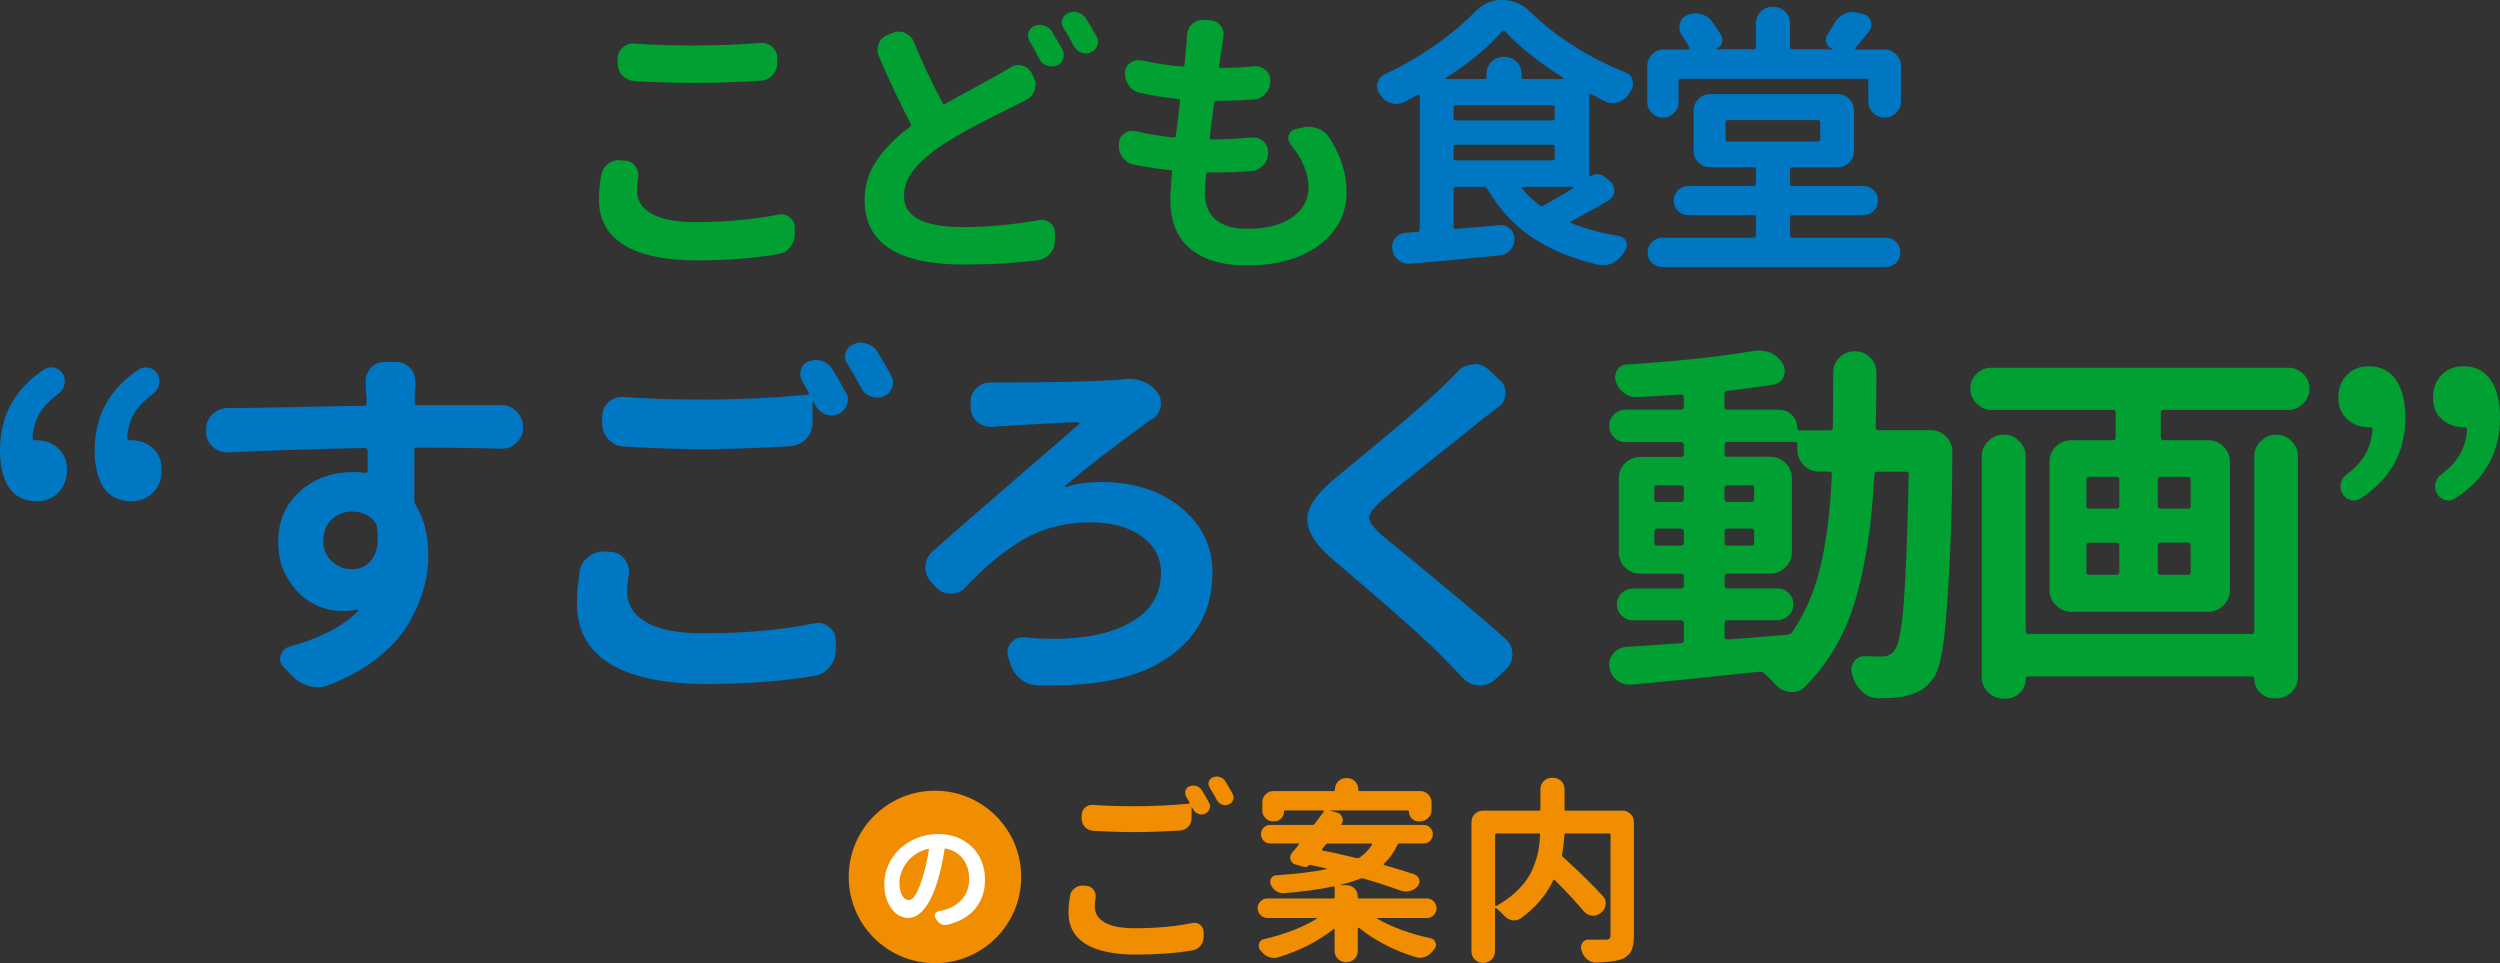 <?xml version="1.0" encoding="UTF-8"?>
<svg id="_レイヤー_2" data-name="レイヤー 2" xmlns="http://www.w3.org/2000/svg" viewBox="0 0 594.22 228.94">
  <rect x="0" y="0" width="594.22" height="228.94" fill="#333333" stroke="none"/>
  <defs>
    <style>
      .cls-1 {
        fill: #00a033;
      }

      .cls-2 {
        fill: #fff;
      }

      .cls-3 {
        fill: #f18d00;
      }

      .cls-4 {
        fill: #0077c2;
      }
    </style>
  </defs>
  <g id="design">
    <g>
      <g>
        <path class="cls-1" d="M142.91,41.57c.22-1.11.77-1.99,1.66-2.66.8-.57,1.66-.86,2.59-.86.13,0,.29.02.46.07l1.06.07c.97.09,1.77.55,2.39,1.39.44.66.66,1.37.66,2.12,0,.22-.02.44-.07.66-.18,1.06-.27,2.06-.27,2.99,0,2.26,1.14,4.06,3.42,5.41,2.28,1.35,5.74,2.03,10.39,2.03,7.3,0,13.92-.6,19.86-1.79.22-.04.44-.07.66-.07.71,0,1.37.24,1.99.73.75.58,1.15,1.37,1.2,2.39v1.59c0,1.15-.35,2.18-1.06,3.09-.71.91-1.64,1.45-2.79,1.63-5.67,1.02-12.17,1.53-19.52,1.53s-13.44-1.24-17.33-3.72c-3.9-2.48-5.84-6.04-5.84-10.69,0-1.86.18-3.83.53-5.91ZM150.74,19.26c-1.11-.09-2.04-.53-2.79-1.33-.75-.8-1.13-1.75-1.13-2.86v-1.13c0-1.06.4-1.95,1.2-2.66.71-.62,1.5-.93,2.39-.93h.33c4.25.31,9.08.46,14.48.46s10.34-.2,15.61-.6h.33c.88,0,1.68.31,2.39.93.8.71,1.2,1.59,1.2,2.66v1.2c0,1.11-.38,2.06-1.13,2.86-.75.8-1.68,1.24-2.79,1.33-6.15.35-11.33.53-15.54.53-4.65,0-9.5-.15-14.54-.46Z"/>
        <path class="cls-1" d="M240.1,16.07c.58-.4,1.22-.6,1.93-.6.27,0,.55.04.86.13,1.02.22,1.77.78,2.26,1.66l.46,1c.35.62.53,1.24.53,1.86,0,.4-.07.78-.2,1.13-.27,1.06-.89,1.86-1.86,2.39-1.06.58-2.15,1.13-3.25,1.66-.49.27-1.95,1-4.38,2.19-2.44,1.2-4.63,2.34-6.57,3.42-1.95,1.09-3.85,2.22-5.71,3.42-3.01,1.99-5.31,3.97-6.91,5.94-1.59,1.97-2.39,4.08-2.39,6.34,0,4.91,4.67,7.37,14.01,7.37,5.62,0,11.67-.55,18.13-1.66.18-.04.38-.07.6-.07.75,0,1.42.24,1.99.73.8.66,1.2,1.48,1.2,2.46l-.07,1.86c0,1.11-.38,2.09-1.13,2.96-.75.86-1.68,1.38-2.79,1.56-5.36.71-11.27,1.06-17.73,1.06-15.72,0-23.57-5.11-23.57-15.34,0-3.41.94-6.52,2.82-9.33,1.88-2.81,4.53-5.5,7.94-8.07.27-.18.33-.42.2-.73-2.21-4.16-4.74-9.5-7.57-16-.22-.53-.33-1.04-.33-1.53s.09-.97.27-1.46c.4-1.02,1.11-1.73,2.12-2.12l1.2-.46c.49-.22.97-.33,1.46-.33.53,0,1.04.11,1.53.33.97.44,1.66,1.15,2.06,2.12,1.86,4.6,4.14,9.45,6.84,14.54.13.31.33.38.6.2,1.77-1.02,4.07-2.29,6.91-3.82,2.83-1.53,4.69-2.56,5.58-3.09,1.2-.66,2.19-1.24,2.99-1.73ZM244.68,9.7c-.22-.4-.33-.82-.33-1.26,0-.22.02-.46.07-.73.27-.71.73-1.22,1.39-1.53.44-.18.88-.27,1.33-.27.35,0,.71.07,1.06.2.8.22,1.42.71,1.86,1.46.8,1.28,1.62,2.68,2.46,4.18.22.44.33.89.33,1.33,0,.27-.04.55-.13.86-.27.8-.78,1.35-1.53,1.66-.4.13-.8.2-1.2.2s-.78-.07-1.13-.2c-.8-.27-1.39-.77-1.79-1.53-.84-1.64-1.64-3.1-2.39-4.38ZM252.78,6.64c-.27-.4-.4-.82-.4-1.26,0-.27.04-.51.13-.73.22-.75.66-1.26,1.33-1.53.49-.22.95-.33,1.39-.33.35,0,.71.07,1.06.2.8.27,1.42.75,1.86,1.46.88,1.42,1.73,2.83,2.52,4.25.22.4.33.82.33,1.26,0,.31-.07.62-.2.93-.27.71-.75,1.22-1.46,1.53-.4.18-.8.27-1.2.27s-.78-.07-1.13-.2c-.75-.27-1.33-.75-1.73-1.46-.84-1.64-1.68-3.1-2.52-4.38Z"/>
        <path class="cls-1" d="M306.81,34.33c-.4-.44-.6-.93-.6-1.46,0-.22.04-.46.13-.73.27-.8.8-1.28,1.59-1.46l1.79-.4c.49-.09.95-.13,1.39-.13.71,0,1.42.13,2.12.4,1.11.4,1.99,1.09,2.66,2.06,2.79,4.29,4.18,8.63,4.18,13.02,0,5.14-2.16,9.33-6.47,12.58s-10.11,4.88-17.37,4.88c-5.58,0-9.98-1.29-13.21-3.88-3.23-2.59-4.85-6.56-4.85-11.92,0-1.24.13-3.34.4-6.31.04-.35-.11-.53-.46-.53-3.14-.35-6-.8-8.57-1.33-1.11-.22-2-.79-2.69-1.69-.69-.91-.99-1.94-.9-3.09v-.33c.04-1.02.49-1.79,1.33-2.32.53-.4,1.13-.6,1.79-.6.27,0,.55.02.86.07,2.7.66,5.71,1.17,9.03,1.53.31.04.49-.11.53-.46.13-.93.31-2.31.53-4.15.22-1.84.38-3.18.46-4.02.04-.35-.09-.53-.4-.53-3.23-.35-6.26-.84-9.1-1.46-1.11-.22-1.99-.8-2.66-1.73-.62-.84-.93-1.77-.93-2.79,0-1.15.44-2.04,1.33-2.66.58-.4,1.22-.6,1.93-.6.22,0,.49.02.8.07,2.83.66,6,1.15,9.5,1.46.35.04.55-.11.6-.46.09-.71.24-2.32.46-4.85.04-.88.09-1.57.13-2.06.04-1.06.44-1.97,1.2-2.72.71-.66,1.53-1,2.46-1h.27l1.59.07c1.02.09,1.86.53,2.52,1.33.44.62.66,1.31.66,2.06,0,.22-.02.46-.07.73-.13.71-.24,1.42-.33,2.12-.09.4-.2,1.13-.33,2.19s-.24,1.86-.33,2.39c-.04.35.09.53.4.53,2.97-.04,5.62-.18,7.97-.4h.33c.88,0,1.68.31,2.39.93.75.66,1.11,1.51,1.06,2.52v.2c-.04,1.15-.45,2.14-1.23,2.96-.78.82-1.72,1.25-2.82,1.29-2.57.18-5.47.29-8.7.33-.35,0-.55.16-.6.46-.4,2.92-.73,5.64-1,8.17-.04.35.09.53.4.53,2.83,0,6.04-.15,9.63-.46h.33c.88,0,1.68.31,2.39.93.75.71,1.11,1.57,1.06,2.59v.2c0,1.15-.39,2.12-1.16,2.92-.78.8-1.72,1.24-2.82,1.33-2.88.22-5.56.33-8.04.33h-2.19c-.31,0-.49.16-.53.46-.18,2.26-.27,3.72-.27,4.38,0,2.79.85,4.91,2.56,6.38,1.7,1.46,4.22,2.19,7.54,2.19,4.56,0,8.12-.92,10.69-2.76,2.57-1.84,3.85-4.19,3.85-7.07,0-3.36-1.42-6.77-4.25-10.23Z"/>
        <path class="cls-4" d="M377.96,41.97c.53-.4,1.13-.59,1.79-.56.66.02,1.24.26,1.73.7l1.2,1c.66.53,1,1.22,1,2.06,0,1.06-.42,1.86-1.26,2.39-2.7,1.64-5.71,3.32-9.03,5.05-.09.04-.13.11-.13.2s.04.16.13.2c3.5,1.37,7.33,2.41,11.49,3.12.8.13,1.35.58,1.66,1.33.09.31.13.6.13.86,0,.49-.16.93-.46,1.33-.13.22-.27.44-.4.66-.66.97-1.53,1.73-2.59,2.26-.71.31-1.42.46-2.12.46-.35,0-.71-.02-1.06-.07-5.76-1.33-10.69-3.28-14.81-5.84-4.87-3.05-8.77-7.13-11.69-12.22-.18-.31-.44-.46-.8-.46h-6.77c-.31,0-.46.18-.46.53v9.03c0,.31.15.44.46.4l10.36-.86c.13-.04.24-.07.33-.07.84,0,1.57.29,2.19.86.75.66,1.13,1.51,1.13,2.52s-.33,1.84-1,2.59-1.51,1.17-2.52,1.26c-8.01.8-15.1,1.46-21.25,1.99h-.33c-.93,0-1.75-.29-2.46-.86-.84-.62-1.33-1.46-1.46-2.52-.04-.18-.07-.38-.07-.6,0-.75.24-1.46.73-2.12.66-.75,1.48-1.17,2.46-1.26.88-.09,1.86-.15,2.92-.2.31-.04.46-.24.46-.6v-31.74c0-.13-.04-.23-.13-.3-.09-.07-.2-.05-.33.03-1.2.66-2.32,1.26-3.39,1.79-.58.27-1.15.4-1.73.4-.44,0-.86-.07-1.26-.2-1.06-.35-1.9-1-2.52-1.93-.04-.09-.11-.18-.2-.27-.4-.57-.6-1.17-.6-1.79,0-.27.04-.53.13-.8.22-.93.75-1.59,1.59-1.99,4.25-1.99,8.34-4.36,12.29-7.11,3.63-2.57,6.66-5.11,9.1-7.64,1.86-1.99,4.01-2.99,6.44-2.99h.27c2.48,0,4.69.95,6.64,2.86,3.14,3.05,6.67,5.81,10.59,8.27s7.91,4.48,11.99,6.08c.88.35,1.46.97,1.73,1.86.04.31.07.6.07.86,0,.58-.18,1.13-.53,1.66-.18.27-.35.55-.53.86-.62.93-1.46,1.55-2.52,1.86-.44.13-.86.2-1.26.2-.62,0-1.22-.13-1.79-.4-.97-.49-2.08-1.06-3.32-1.73-.13-.04-.24-.03-.33.03-.09.07-.13.14-.13.23v19.19c0,.18.09.22.27.13ZM361.63,18.26c0,.35.18.53.53.53h9.3c.09,0,.14-.03.17-.1.02-.07.01-.12-.03-.17-5.76-3.63-10.38-7.33-13.88-11.09-.22-.27-.44-.27-.66,0-3.28,3.76-7.75,7.46-13.41,11.09-.04.04-.06.1-.03.17.02.07.05.1.1.1h9.16c.31,0,.46-.18.46-.53v-.8c0-1.06.39-1.98,1.16-2.76.77-.77,1.69-1.16,2.76-1.16h.46c1.06,0,1.98.39,2.76,1.16.77.78,1.16,1.69,1.16,2.76v.8ZM345.96,25.04c-.31,0-.46.18-.46.53v2.52c0,.35.15.53.46.53h23.11c.31,0,.46-.18.46-.53v-2.52c0-.35-.16-.53-.46-.53h-23.11ZM345.96,34.4c-.31,0-.46.16-.46.46v2.79c0,.31.15.46.46.46h23.11c.31,0,.46-.15.46-.46v-2.79c0-.31-.16-.46-.46-.46h-23.11ZM373.91,44.69s.05-.1.03-.17c-.02-.07-.06-.1-.1-.1h-11.95c-.09,0-.16.04-.2.13-.04.09-.02.18.07.27,1.02,1.28,2.41,2.61,4.18,3.98.27.22.55.24.86.07,2.48-1.33,4.85-2.72,7.11-4.18Z"/>
        <path class="cls-4" d="M441.02,11.42c-.09.04-.11.11-.07.2.04.09.11.13.2.13h6.77c1.06,0,1.98.39,2.76,1.16.77.78,1.16,1.69,1.16,2.76v8.43c0,1.06-.39,1.97-1.16,2.72-.78.75-1.69,1.13-2.76,1.13s-1.97-.38-2.72-1.13c-.75-.75-1.13-1.66-1.13-2.72v-4.91c0-.31-.18-.46-.53-.46h-44.03c-.35,0-.53.16-.53.46v5.05c0,1.02-.37,1.89-1.1,2.62s-1.61,1.1-2.62,1.1-1.89-.37-2.62-1.1-1.1-1.6-1.1-2.62v-8.57c0-1.06.39-1.98,1.16-2.76.77-.77,1.69-1.16,2.76-1.16h5.84c.09,0,.17-.04.23-.13.07-.09.08-.18.03-.27-.53-1.02-1.17-2.08-1.93-3.19-.31-.53-.46-1.11-.46-1.73,0-.31.04-.62.13-.93.27-.93.86-1.57,1.79-1.93.62-.27,1.24-.4,1.86-.4.49,0,.95.07,1.39.2,1.15.31,2.04.93,2.66,1.86.8,1.06,1.48,2.1,2.06,3.12.35.62.42,1.25.2,1.89-.22.64-.66,1.1-1.33,1.36,0,.09.02.13.07.13h8.83c.35,0,.53-.15.53-.46v-5.71c0-1.11.38-2.04,1.13-2.79.75-.75,1.68-1.13,2.79-1.13h.27c1.11,0,2.04.38,2.79,1.13.75.75,1.13,1.68,1.13,2.79v5.71c0,.31.18.46.53.46h9.5s.07-.01.07-.03v-.1c-.75-.22-1.24-.69-1.46-1.39-.22-.71-.13-1.39.27-2.06.62-.88,1.2-1.81,1.73-2.79.58-.97,1.39-1.68,2.46-2.12.58-.27,1.17-.4,1.79-.4.44,0,.88.07,1.33.2l1.2.33c.93.27,1.53.84,1.79,1.73.09.31.13.6.13.86,0,.58-.2,1.11-.6,1.59-1.15,1.42-2.21,2.7-3.19,3.85ZM426.01,51.13c-.35,0-.53.18-.53.53v4.38c0,.31.18.46.53.46h22.18c.97,0,1.8.34,2.49,1.03.69.69,1.03,1.52,1.03,2.49s-.34,1.79-1.03,2.46c-.69.66-1.52,1-2.49,1h-53.06c-.97,0-1.8-.33-2.49-1-.69-.66-1.03-1.48-1.03-2.46s.34-1.8,1.03-2.49c.69-.69,1.52-1.03,2.49-1.03h21.71c.35,0,.53-.15.53-.46v-4.38c0-.35-.18-.53-.53-.53h-15.54c-.97,0-1.79-.33-2.46-1s-1-1.48-1-2.46.33-1.79,1-2.46,1.48-1,2.46-1h15.54c.35,0,.53-.18.53-.53v-3.39c0-.35-.18-.53-.53-.53h-10.36c-1.06,0-1.98-.38-2.76-1.13-.78-.75-1.16-1.68-1.16-2.79v-9.56c0-1.06.39-1.98,1.16-2.76.77-.77,1.69-1.16,2.76-1.16h30.28c1.06,0,1.98.39,2.76,1.16.77.78,1.16,1.69,1.16,2.76v9.56c0,1.11-.39,2.04-1.16,2.79-.78.75-1.69,1.13-2.76,1.13h-10.76c-.35,0-.53.18-.53.53v3.39c0,.35.18.53.53.53h16.93c.93,0,1.74.33,2.42,1,.69.66,1.03,1.48,1.03,2.46s-.34,1.79-1.03,2.46c-.69.66-1.49,1-2.42,1h-16.93ZM410.61,28.55c-.31,0-.46.18-.46.53v4.05c0,.35.15.53.46.53h21.52c.35,0,.53-.18.53-.53v-4.05c0-.35-.18-.53-.53-.53h-21.52Z"/>
      </g>
      <g>
        <path class="cls-4" d="M10.55,87.76c.53-.29,1.05-.44,1.58-.44.29,0,.58.03.88.09.88.29,1.55.82,2.02,1.58.41.88.48,1.76.22,2.64s-.78,1.58-1.54,2.11c-1.58,1.17-2.84,2.4-3.78,3.69-1.29,1.82-2.02,4.01-2.2,6.59,0,.41.21.62.62.62h.35c1.99,0,3.69.63,5.1,1.89,1.41,1.26,2.11,2.94,2.11,5.05,0,2.29-.67,4.12-2.02,5.49-1.35,1.38-3.08,2.07-5.19,2.07-2.87,0-5.04-1.05-6.5-3.16-1.46-2.11-2.2-5.1-2.2-8.96,0-8.2,3.52-14.62,10.55-19.25ZM33.05,87.76c.53-.29,1.05-.44,1.58-.44.29,0,.58.03.88.09.88.29,1.55.82,2.02,1.58.41.88.48,1.76.22,2.64s-.78,1.58-1.54,2.11c-1.58,1.17-2.84,2.4-3.78,3.69-1.29,1.82-2.02,4.01-2.2,6.59,0,.41.21.62.62.62h.35c1.99,0,3.69.63,5.1,1.89,1.41,1.26,2.11,2.94,2.11,5.05,0,2.29-.67,4.12-2.02,5.49-1.35,1.38-3.08,2.07-5.19,2.07-2.87,0-5.04-1.05-6.5-3.16-1.46-2.11-2.2-5.1-2.2-8.96,0-8.2,3.52-14.62,10.55-19.25Z"/>
        <path class="cls-4" d="M119.14,96.28c1.46,0,2.69.51,3.69,1.54,1,1.03,1.49,2.24,1.49,3.65v.18c0,1.41-.53,2.61-1.58,3.6-1,.94-2.17,1.41-3.52,1.41h-.18c-5.33-.18-11.98-.26-19.95-.26-.47,0-.67.23-.62.7v11.87c0,.41.15.82.44,1.23,1.93,3.22,2.9,7.15,2.9,11.78,0,2.81-.41,5.61-1.23,8.39-.82,2.78-2.1,5.58-3.82,8.39-1.73,2.81-4.19,5.45-7.38,7.91-3.19,2.46-6.93,4.51-11.21,6.15-.88.35-1.79.53-2.72.53-.59,0-1.2-.09-1.85-.26-1.52-.41-2.87-1.17-4.04-2.29l-2.11-2.2c-.59-.58-.88-1.23-.88-1.93,0-.29.06-.58.18-.88.29-1.11,1-1.82,2.11-2.11,7.21-1.99,12.63-4.8,16.26-8.44.06-.06.06-.13,0-.22-.06-.09-.12-.13-.18-.13-1.17.23-2.32.35-3.43.35-2.46,0-4.82-.58-7.08-1.76-2.26-1.17-4.21-3.05-5.84-5.62-1.64-2.58-2.46-5.59-2.46-9.05,0-4.92,1.71-8.92,5.14-12s7.66-4.61,12.7-4.61c1,0,1.93.06,2.81.18.47.06.67-.15.62-.62v-4.57c-.06-.47-.29-.7-.7-.7-10.61.18-21.42.53-32.43,1.05h-.26c-1.29,0-2.43-.44-3.43-1.32-1.05-.94-1.58-2.11-1.58-3.52v-.44c-.06-1.46.41-2.69,1.41-3.69s2.2-1.52,3.6-1.58c3.69,0,9.42-.09,17.18-.26,7.76-.18,12.88-.26,15.34-.26.41,0,.62-.23.62-.7,0-1-.03-1.67-.09-2.02l-.18-3.08c0-1.17.41-2.23,1.23-3.16.88-1,1.99-1.49,3.34-1.49h2.64c1.35,0,2.49.5,3.43,1.49.82.94,1.23,2.02,1.23,3.25v1.32c-.06.35-.09.67-.09.97s-.03.5-.09.62v2.02c-.06.41.15.62.62.62h19.95ZM76.87,128.62c0,1.99.67,3.6,2.02,4.83,1.35,1.23,2.93,1.85,4.75,1.85,2.05,0,3.66-.82,4.83-2.46.88-1.17,1.32-2.84,1.32-5.01,0-.76-.06-1.58-.18-2.46-.06-.47-.21-.85-.44-1.14-1.23-1.76-3.08-2.64-5.54-2.64-1.82,0-3.4.62-4.75,1.85-1.35,1.23-2.02,2.96-2.02,5.19Z"/>
        <path class="cls-4" d="M137.82,135.66c.23-1.41.97-2.55,2.2-3.43,1-.76,2.14-1.14,3.43-1.14h.53l1.41.09c1.35.18,2.4.79,3.16,1.85.64.88.97,1.85.97,2.9,0,.29-.03.59-.09.88-.23,1.35-.35,2.64-.35,3.87,0,3.05,1.49,5.45,4.48,7.21,2.99,1.76,7.56,2.64,13.71,2.64,9.73,0,18.49-.79,26.28-2.37.29-.06.62-.09.97-.09.94,0,1.79.32,2.55.97,1.05.82,1.58,1.88,1.58,3.16v2.2c0,1.52-.47,2.89-1.41,4.09-.94,1.2-2.14,1.92-3.6,2.15-7.62,1.29-16.26,1.93-25.93,1.93s-17.7-1.63-22.85-4.88c-5.16-3.25-7.73-7.98-7.73-14.19,0-2.4.23-5.01.7-7.82ZM190.65,90.57c-.47-.88-.56-1.79-.26-2.72.29-.94.88-1.58,1.76-1.93.58-.23,1.17-.35,1.76-.35.47,0,.94.06,1.41.18,1.05.35,1.88,1,2.46,1.93,1.11,1.76,2.2,3.63,3.25,5.62.35.53.53,1.08.53,1.67,0,.41-.09.82-.26,1.23-.35,1-1.03,1.73-2.02,2.2-.53.23-1.08.35-1.67.35-.47,0-.94-.09-1.41-.26-1.05-.41-1.85-1.11-2.37-2.11-.12-.29-.26-.58-.44-.88,0-.06-.04-.07-.13-.04-.09.03-.13.07-.13.13v4.92c0,1.46-.5,2.72-1.49,3.78-1,1.05-2.23,1.64-3.69,1.76-8.14.47-15,.7-20.57.7-6.15,0-12.51-.21-19.07-.62-1.46-.06-2.7-.63-3.69-1.71-1-1.08-1.49-2.36-1.49-3.82v-1.49c0-1.41.5-2.58,1.49-3.52.94-.82,2.02-1.23,3.25-1.23h.44c5.51.41,11.83.62,18.98.62,8.03,0,16.23-.38,24.61-1.14.12,0,.22-.06.31-.18.09-.12.07-.26-.04-.44-.53-.94-1.03-1.82-1.49-2.64ZM201.37,86.44c-.35-.53-.53-1.08-.53-1.67,0-.29.06-.62.18-.97.29-.94.88-1.58,1.76-1.93.58-.29,1.2-.44,1.85-.44.41,0,.85.09,1.32.26,1.11.29,1.96.91,2.55,1.85,1.11,1.82,2.23,3.72,3.34,5.71.29.53.44,1.05.44,1.58,0,.41-.06.82-.18,1.23-.35,1-1.03,1.7-2.02,2.11-.53.23-1.05.35-1.58.35-.47,0-.94-.09-1.41-.26-1.05-.35-1.85-1.02-2.37-2.02-1.11-2.11-2.23-4.04-3.34-5.8Z"/>
        <path class="cls-4" d="M236.05,101.47h-.53c-1.17,0-2.23-.38-3.16-1.14-1.05-.88-1.61-2.02-1.67-3.43v-1.23c-.06-1.35.41-2.49,1.41-3.43.94-.88,2.05-1.32,3.34-1.32h1.93c12.01,0,21.47-.21,28.39-.62.47-.06.97-.12,1.49-.18.41-.06.79-.09,1.14-.09,1.11,0,2.2.21,3.25.62,1.41.53,2.55,1.38,3.43,2.55.58.82.88,1.67.88,2.55,0,.29-.03.62-.09.97-.23,1.23-.91,2.2-2.02,2.9-.18.12-.41.26-.7.44-8.56,6.21-15.21,11.34-19.95,15.38-.06.06-.07.12-.04.18.03.06.1.09.22.09,2.58-.76,5.36-1.14,8.35-1.14,7.73,0,14.08,2.04,19.03,6.11,4.95,4.07,7.43,9.21,7.43,15.42,0,8.56-3.49,15.26-10.46,20.13-6.33,4.45-15.5,6.68-27.51,6.68h-3.6c-1.52-.06-2.89-.59-4.09-1.58-1.2-1-2.01-2.26-2.42-3.78l-.53-1.58c-.06-.35-.09-.7-.09-1.05,0-.76.26-1.46.79-2.11.76-.88,1.67-1.32,2.72-1.32h.35c2.4.23,4.69.35,6.86.35,7.09,0,12.8-1.05,17.14-3.16,5.74-2.75,8.61-6.94,8.61-12.57,0-3.52-1.52-6.39-4.57-8.61-3.05-2.23-7.09-3.34-12.13-3.34-3.22,0-6.27.4-9.14,1.19-2.87.79-5.54,1.98-8,3.56s-4.63,3.18-6.5,4.79c-1.88,1.61-3.9,3.56-6.06,5.84-.94,1.05-2.11,1.58-3.52,1.58h-.09c-1.35,0-2.49-.5-3.43-1.49l-1.14-1.23c-.94-1-1.41-2.17-1.41-3.52,0-1.52.56-2.78,1.67-3.78,3.92-3.52,10.21-8.99,18.85-16.44,8.64-7.44,13.99-12.07,16.04-13.89.06-.12.07-.22.04-.31-.03-.09-.1-.13-.22-.13-1.88.06-5.17.22-9.89.48-4.72.26-7.54.43-8.48.48-.59.06-1.23.12-1.93.18Z"/>
        <path class="cls-4" d="M346.49,88.28c.94-1,2.11-1.55,3.52-1.67.18-.06.32-.09.44-.09,1.23,0,2.31.41,3.25,1.23l2.64,2.46c1,.82,1.49,1.85,1.49,3.08,0,1.46-.56,2.61-1.67,3.43-.59.47-1.85,1.44-3.78,2.9-.53.47-3.99,3.24-10.37,8.31-6.39,5.07-10.75,8.6-13.1,10.59-1.64,1.46-2.68,2.59-3.12,3.38s-.43,1.6.04,2.42c.47.82,1.55,1.96,3.25,3.43.12.06,4.04,3.28,11.78,9.67,7.73,6.39,13.45,11.25,17.14,14.59,1,.94,1.49,2.11,1.49,3.52s-.5,2.58-1.49,3.52l-2.72,2.55c-1,.88-2.17,1.32-3.52,1.32h-.26c-1.41-.06-2.61-.59-3.6-1.58-2.46-2.58-3.9-4.07-4.31-4.48-3.57-3.81-12.45-11.72-26.63-23.73-2.93-2.46-4.8-4.75-5.62-6.86-.41-.88-.62-1.79-.62-2.72,0-1.11.29-2.25.88-3.43,1.05-1.99,3.11-4.25,6.15-6.77,13.24-10.84,21.65-18.02,25.22-21.53,1.29-1.23,2.46-2.4,3.52-3.52Z"/>
        <path class="cls-1" d="M445.85,101.64c0,.41.21.62.62.62h12.48c1.41,0,2.61.5,3.6,1.49,1,1,1.49,2.2,1.49,3.6,0,13.65-.5,26.89-1.49,39.73-.59,7.33-1.55,11.98-2.9,13.97-1,1.41-2.04,2.42-3.12,3.03-1.08.62-2.42,1.1-4,1.45-1.46.29-3.49.44-6.06.44-1.41,0-2.67-.5-3.78-1.49-1.11-1-1.88-2.23-2.29-3.69-.06-.12-.12-.26-.18-.44-.12-.35-.18-.73-.18-1.14,0-.65.21-1.29.62-1.93.64-.88,1.49-1.32,2.55-1.32h.18c1.46.06,2.75.09,3.87.09,1.35,0,2.37-.5,3.08-1.49.94-1.23,1.66-4.95,2.15-11.16.5-6.21.89-16.44,1.19-30.67,0-.41-.23-.62-.7-.62h-6.77c-.41,0-.65.21-.7.62-.59,11.84-2.1,21.83-4.53,29.97-2.43,8.14-6.43,15-12,20.57-.88.82-1.88,1.23-2.99,1.23h-.53c-1.35-.18-2.52-.79-3.52-1.85-.88-1-1.76-1.88-2.64-2.64-.29-.29-.67-.41-1.14-.35-14.3,1.52-24.43,2.55-30.41,3.08h-.53c-1.05,0-2.02-.35-2.9-1.05-1-.76-1.58-1.79-1.76-3.08-.06-.24-.09-.44-.09-.62,0-1,.32-1.88.97-2.64.76-.94,1.76-1.46,2.99-1.58,4.92-.35,9.29-.64,13.1-.88.47,0,.7-.23.7-.7v-4.04c0-.47-.23-.7-.7-.7h-11.43c-1,0-1.88-.37-2.64-1.1-.76-.73-1.14-1.63-1.14-2.68s.38-1.95,1.14-2.68c.76-.73,1.64-1.1,2.64-1.1h11.43c.47,0,.7-.21.7-.62v-2.2c0-.47-.23-.7-.7-.7h-9.58c-1.46,0-2.7-.5-3.69-1.49-1-1-1.49-2.23-1.49-3.69v-17.4c0-1.46.5-2.69,1.49-3.69s2.23-1.49,3.69-1.49h9.58c.47,0,.7-.23.7-.7v-2.2c0-.41-.23-.62-.7-.62h-13.18c-1.05,0-1.96-.38-2.72-1.14-.76-.76-1.14-1.67-1.14-2.72s.38-1.96,1.14-2.72,1.67-1.14,2.72-1.14h13.18c.47,0,.7-.23.7-.7v-2.29c0-.41-.23-.62-.7-.62-3.87.29-7.38.5-10.55.62h-.18c-1.05,0-2.02-.35-2.9-1.05s-1.49-1.61-1.85-2.72c-.29-.94-.18-1.82.35-2.64.53-.82,1.26-1.26,2.2-1.32,12.01-.76,22.12-1.85,30.32-3.25.35-.06.73-.09,1.14-.09.94,0,1.88.18,2.81.53,1.23.59,2.2,1.46,2.9,2.64.29.59.44,1.14.44,1.67,0,.47-.09.94-.26,1.41-.47,1-1.26,1.61-2.37,1.85-3.34.53-7,1.03-10.99,1.49-.47.06-.7.29-.7.7v3.08c0,.47.23.7.7.7h12.22c1.23,0,2.27.43,3.12,1.27.85.85,1.27,1.89,1.27,3.12,0,.35.18.53.53.53h7.29c.41,0,.62-.21.62-.62.06-3.4.09-7.76.09-13.1,0-1.41.5-2.61,1.49-3.6s2.21-1.49,3.65-1.49,2.65.5,3.65,1.49c1,1,1.49,2.2,1.49,3.6,0,5.16-.06,9.52-.18,13.1ZM393.82,115.35c-.41,0-.62.21-.62.62v2.64c0,.47.21.7.62.7h5.71c.47,0,.7-.23.7-.7v-2.64c0-.41-.23-.62-.7-.62h-5.71ZM393.21,129.06c0,.41.21.62.62.62h5.71c.47,0,.7-.21.7-.62v-2.72c0-.47-.23-.7-.7-.7h-5.71c-.41,0-.62.23-.62.7v2.72ZM410.61,147.43c-.47,0-.7.23-.7.7v3.25c0,.41.23.62.7.62,3.52-.23,8.29-.62,14.33-1.14.47-.06.82-.26,1.05-.62,3.11-4.51,5.36-9.79,6.77-15.82,1.41-6.03,2.29-13.27,2.64-21.71,0-.41-.21-.62-.62-.62h-2.37c-1.46,0-2.7-.51-3.69-1.54-1-1.02-1.49-2.24-1.49-3.65v-1.23c0-.41-.23-.62-.7-.62h-15.91c-.47,0-.7.21-.7.62v2.2c0,.47.23.7.7.7h10.11c1.41,0,2.62.5,3.65,1.49,1.02,1,1.54,2.23,1.54,3.69v17.4c0,1.46-.51,2.7-1.54,3.69-1.03,1-2.24,1.49-3.65,1.49h-10.11c-.47,0-.7.23-.7.7v2.2c0,.41.23.62.7.62h11.87c1,0,1.88.37,2.64,1.1.76.73,1.14,1.63,1.14,2.68s-.38,1.95-1.14,2.68c-.76.73-1.64,1.1-2.64,1.1h-11.87ZM409.9,118.61c0,.47.23.7.7.7h5.71c.41,0,.62-.23.62-.7v-2.64c0-.41-.21-.62-.62-.62h-5.71c-.47,0-.7.21-.7.62v2.64ZM416.94,126.34c0-.47-.21-.7-.62-.7h-5.71c-.47,0-.7.23-.7.7v2.72c0,.41.23.62.7.62h5.71c.41,0,.62-.21.62-.62v-2.72Z"/>
        <path class="cls-1" d="M469.81,95.93c-1-1-1.49-2.18-1.49-3.56s.5-2.55,1.49-3.52c1-.97,2.17-1.45,3.52-1.45h70.58c1.35,0,2.52.48,3.52,1.45,1,.97,1.49,2.14,1.49,3.52s-.5,2.56-1.49,3.56-2.17,1.49-3.52,1.49h-29.62c-.47,0-.7.21-.7.62v5.89c0,.47.23.7.7.7h10.55c1.41,0,2.62.5,3.65,1.49,1.02,1,1.54,2.23,1.54,3.69v30.41c0,1.41-.51,2.62-1.54,3.65s-2.24,1.54-3.65,1.54h-32.52c-1.41,0-2.62-.51-3.65-1.54-1.03-1.02-1.54-2.24-1.54-3.65v-30.41c0-1.46.51-2.69,1.54-3.69,1.02-1,2.24-1.49,3.65-1.49h9.93c.41,0,.62-.23.62-.7v-5.89c0-.41-.21-.62-.62-.62h-28.92c-1.35,0-2.52-.5-3.52-1.49ZM535.2,150.69c.41,0,.62-.23.62-.7v-41.48c0-1.41.51-2.62,1.54-3.65s2.25-1.54,3.69-1.54,2.65.51,3.65,1.54c1,1.03,1.49,2.24,1.49,3.65v52.29c0,1.46-.5,2.69-1.49,3.69-1,1-2.23,1.49-3.69,1.49h-.53c-1.29,0-2.39-.46-3.3-1.36-.91-.91-1.36-2.01-1.36-3.3,0-.35-.18-.53-.53-.53h-53.17c-.41,0-.62.18-.62.53,0,1.35-.47,2.47-1.41,3.38-.94.91-2.05,1.36-3.34,1.36h-.53c-1.41,0-2.62-.5-3.65-1.49-1.03-1-1.54-2.23-1.54-3.69v-52.38c0-1.41.51-2.62,1.54-3.65s2.24-1.54,3.65-1.54h.09c1.41,0,2.62.51,3.65,1.54,1.02,1.03,1.54,2.24,1.54,3.65v41.48c0,.47.21.7.62.7h53.09ZM496.53,113.33c-.41,0-.62.23-.62.7v6.24c0,.41.21.62.62.62h6.5c.47,0,.7-.21.7-.62v-6.24c0-.47-.23-.7-.7-.7h-6.5ZM496.53,128.98c-.41,0-.62.23-.62.7v6.33c0,.41.21.62.62.62h6.5c.47,0,.7-.21.7-.62v-6.33c0-.47-.23-.7-.7-.7h-6.5ZM520.08,120.89c.41,0,.62-.21.62-.62v-6.24c0-.47-.21-.7-.62-.7h-6.5c-.47,0-.7.23-.7.7v6.24c0,.41.23.62.7.62h6.5ZM520.08,136.62c.41,0,.62-.21.62-.62v-6.33c0-.47-.21-.7-.62-.7h-6.5c-.47,0-.7.23-.7.7v6.33c0,.41.23.62.7.62h6.5Z"/>
        <path class="cls-1" d="M561,118.52c-.53.29-1.05.44-1.58.44-.29,0-.59-.06-.88-.18-.82-.23-1.44-.76-1.85-1.58-.41-.82-.5-1.66-.26-2.5.23-.85.73-1.54,1.49-2.07,3.75-2.75,5.74-6.27,5.98-10.55,0-.35-.21-.53-.62-.53h-.26c-1.99,0-3.69-.63-5.1-1.89-1.41-1.26-2.11-2.94-2.11-5.05,0-2.29.67-4.12,2.02-5.49,1.35-1.38,3.08-2.07,5.19-2.07,2.81,0,4.96,1.07,6.46,3.21,1.49,2.14,2.24,5.14,2.24,9.01,0,8.26-3.57,14.68-10.72,19.25ZM583.5,118.52c-.53.29-1.05.44-1.58.44-.29,0-.59-.06-.88-.18-.82-.23-1.44-.76-1.85-1.58-.41-.82-.5-1.66-.26-2.5.23-.85.73-1.54,1.49-2.07,3.75-2.75,5.74-6.27,5.98-10.55,0-.35-.21-.53-.62-.53h-.26c-1.99,0-3.69-.63-5.1-1.89-1.41-1.26-2.11-2.94-2.11-5.05,0-2.29.67-4.12,2.02-5.49,1.35-1.38,3.08-2.07,5.19-2.07,2.81,0,4.96,1.07,6.46,3.21,1.49,2.14,2.24,5.14,2.24,9.01,0,8.26-3.57,14.68-10.72,19.25Z"/>
      </g>
      <g>
        <g>
          <path class="cls-3" d="M254.34,212.88c.12-.73.5-1.33,1.15-1.79.52-.4,1.12-.6,1.79-.6h.28l.73.05c.7.09,1.25.41,1.65.96.34.46.5.96.5,1.51,0,.15-.02.31-.05.46-.12.7-.18,1.38-.18,2.02,0,1.59.78,2.85,2.34,3.76s3.95,1.38,7.16,1.38c5.08,0,9.65-.41,13.72-1.24.15-.03.32-.05.5-.05.49,0,.93.17,1.33.5.55.43.83.98.83,1.65v1.15c0,.8-.25,1.51-.73,2.13-.49.63-1.12,1-1.88,1.12-3.98.67-8.49,1.01-13.54,1.01s-9.24-.85-11.93-2.55c-2.69-1.7-4.04-4.17-4.04-7.41,0-1.25.12-2.62.37-4.08ZM281.93,189.33c-.25-.46-.29-.93-.14-1.42.15-.49.46-.83.92-1.01.31-.12.61-.18.92-.18.24,0,.49.03.73.09.55.18.98.52,1.29,1.01.58.92,1.15,1.9,1.7,2.94.18.28.28.57.28.87,0,.21-.05.43-.14.64-.18.52-.54.9-1.06,1.15-.28.12-.57.18-.87.18-.25,0-.49-.05-.73-.14-.55-.21-.96-.58-1.24-1.1-.06-.15-.14-.31-.23-.46,0-.03-.02-.04-.07-.02-.05.02-.07.04-.07.07v2.57c0,.77-.26,1.42-.78,1.97-.52.55-1.16.86-1.93.92-4.25.25-7.83.37-10.74.37-3.21,0-6.53-.11-9.96-.32-.77-.03-1.41-.33-1.93-.89-.52-.57-.78-1.23-.78-2v-.78c0-.73.26-1.35.78-1.84.49-.43,1.06-.64,1.7-.64h.23c2.88.21,6.18.32,9.91.32,4.19,0,8.48-.2,12.85-.6.06,0,.11-.03.16-.09.04-.06.04-.14-.02-.23-.28-.49-.54-.95-.78-1.38ZM287.52,187.17c-.18-.28-.28-.57-.28-.87,0-.15.03-.32.09-.5.15-.49.46-.83.92-1.01.31-.15.63-.23.96-.23.21,0,.44.05.69.14.58.15,1.02.48,1.33.96.58.95,1.16,1.94,1.74,2.98.15.28.23.55.23.83,0,.21-.03.43-.09.64-.18.52-.54.89-1.06,1.1-.28.12-.55.18-.83.18-.25,0-.49-.05-.73-.14-.55-.18-.96-.53-1.24-1.06-.58-1.1-1.16-2.11-1.74-3.03Z"/>
          <path class="cls-3" d="M340.79,214.25c.44.46.67,1,.67,1.63s-.22,1.17-.67,1.63c-.44.46-.99.69-1.63.69h-11.8c-.06,0-.09.02-.09.07s.01.07.05.07c3.55,2.05,7.8,3.61,12.76,4.68.55.12.92.46,1.1,1.01.09.18.14.37.14.55,0,.34-.12.66-.37.96-.09.15-.2.29-.32.41-.49.67-1.1,1.16-1.84,1.47-.43.15-.86.23-1.29.23-.34,0-.66-.05-.96-.14-5.2-1.59-9.72-3.92-13.54-6.98-.06-.03-.12-.03-.18,0-.06.03-.09.08-.09.14v5.32c0,.76-.26,1.41-.78,1.93-.52.52-1.16.78-1.93.78h-.09c-.77,0-1.41-.26-1.93-.78-.52-.52-.78-1.16-.78-1.93v-5.05c0-.06-.04-.11-.11-.14-.08-.03-.13-.01-.16.05-3.67,2.91-8.06,5.14-13.17,6.7-.31.09-.63.14-.96.14-.43,0-.86-.08-1.29-.23-.73-.31-1.35-.8-1.84-1.47-.06-.06-.12-.12-.18-.18-.21-.31-.32-.64-.32-1.01,0-.15.03-.34.09-.55.18-.55.55-.89,1.1-1.01,4.99-1.16,9.18-2.78,12.58-4.87.06-.03.08-.07.07-.11s-.05-.07-.11-.07h-11.7c-.61,0-1.15-.23-1.61-.69s-.69-1-.69-1.63.23-1.17.69-1.63.99-.69,1.61-.69h15.65c.24,0,.37-.11.37-.32v-2.25c0-.21-.12-.31-.37-.28-3.03.67-6.95,1.21-11.75,1.61h-.23c-.55,0-1.07-.17-1.56-.5-.58-.4-1.01-.92-1.29-1.56-.09-.21-.14-.44-.14-.69s.08-.5.23-.78c.24-.46.64-.7,1.19-.73,4.99-.34,8.98-.83,11.98-1.47.06,0,.09-.02.09-.07s-.03-.07-.09-.07c-.12-.03-.69-.16-1.7-.39s-1.76-.39-2.25-.48c-.09-.03-.15-.01-.18.05-.28.31-.6.46-.96.46-.12,0-.25-.01-.37-.05l-1.93-.55c-.58-.15-.96-.52-1.15-1.1-.06-.18-.09-.37-.09-.55,0-.4.14-.76.41-1.1.31-.34.86-1.01,1.65-2.02.06-.03.08-.08.05-.14-.03-.06-.08-.09-.14-.09h-6.75c-.61,0-1.12-.21-1.54-.64-.41-.43-.62-.95-.62-1.56s.21-1.13.62-1.56c.41-.43.93-.64,1.54-.64h10.1c.21,0,.38-.09.5-.28,1.32-1.77,2.03-2.74,2.16-2.89.03-.06.03-.12,0-.18-.03-.06-.08-.09-.14-.09h-9c-.21,0-.32.09-.32.28,0,.64-.22,1.19-.67,1.63-.44.44-.99.67-1.63.67h-.28c-.7,0-1.31-.25-1.81-.76-.5-.5-.76-1.11-.76-1.81v-1.93c0-.73.26-1.37.78-1.9.52-.54,1.16-.8,1.93-.8h14.18c.24,0,.37-.11.37-.32v-.05c0-.76.26-1.41.78-1.93.52-.52,1.16-.78,1.93-.78h.14c.76,0,1.41.26,1.93.78.52.52.78,1.16.78,1.93v.05c0,.21.12.32.37.32h14.32c.76,0,1.41.27,1.93.8.52.54.78,1.17.78,1.9v1.79c0,.73-.26,1.37-.78,1.91-.52.54-1.16.8-1.93.8h-.37c-.64,0-1.19-.22-1.63-.67-.44-.44-.67-.99-.67-1.63,0-.18-.11-.28-.32-.28h-18.27s-.05,0-.05.02.01.04.05.07l1.65.46c.55.18.92.55,1.1,1.1.09.21.14.41.14.6,0,.34-.12.66-.37.96-.03.06-.03.12,0,.16.03.05.08.07.14.07h19.46c.61,0,1.12.21,1.54.64.41.43.62.95.62,1.56s-.21,1.13-.62,1.56c-.41.43-.93.64-1.54.64h-5.74c-.25,0-.41.11-.5.32-.8,1.74-1.87,3.24-3.21,4.5-.06.06-.08.13-.07.21s.07.11.16.11c2.75.8,5.12,1.53,7.11,2.2.61.21.99.61,1.15,1.19.06.18.09.35.09.5,0,.43-.15.81-.46,1.15-.49.58-1.12.96-1.88,1.15-.28.06-.57.09-.87.09-.46,0-.9-.08-1.33-.23-2.48-.92-5.45-1.88-8.9-2.89-.21-.06-.43-.05-.64.05-1.35.55-2.89,1.04-4.64,1.47,0,.06.01.09.05.09h1.29c.76,0,1.41.26,1.93.78.52.52.78,1.16.78,1.93v.14c0,.21.12.32.37.32h16.06c.64,0,1.19.23,1.63.69ZM315.66,200.48c-.21,0-.4.09-.55.28l-.87,1.1c-.03.06-.03.12,0,.18.03.06.08.11.14.14,2.66.49,5.35,1.09,8.08,1.79.24.03.46,0,.64-.09,1.22-.83,2.23-1.87,3.03-3.12.06-.06.07-.12.02-.18-.04-.06-.1-.09-.16-.09h-10.33Z"/>
          <path class="cls-3" d="M385.65,192.68c.73,0,1.37.26,1.91.78.53.52.8,1.16.8,1.93v26.99c0,1.53-.19,2.71-.57,3.53s-1.05,1.47-2,1.93c-1.25.55-3.4.87-6.43.96h-.09c-.73,0-1.39-.25-1.97-.73-.61-.49-1.04-1.12-1.29-1.88-.03-.15-.08-.29-.14-.41-.06-.25-.09-.46-.09-.64,0-.37.11-.7.32-1.01.34-.52.79-.78,1.38-.78h4.13c.46,0,.77-.08.94-.25s.25-.45.25-.85v-23.78c0-.24-.11-.37-.32-.37h-10.28c-.25,0-.37.12-.37.37-.09,1.65-.28,3.2-.55,4.64-.06.21,0,.4.18.55,4.1,3.73,7.3,6.87,9.59,9.41.43.49.64,1.04.64,1.65,0,.09-.02.18-.05.28-.06.73-.38,1.35-.96,1.84l-.37.28c-.49.37-1.03.55-1.61.55-.12,0-.25-.01-.37-.05-.73-.09-1.35-.41-1.84-.96-1.78-2.14-4.08-4.64-6.93-7.48-.15-.15-.28-.12-.37.09-1.71,3.55-4.28,6.55-7.71,9-.49.34-1.01.5-1.56.5-.15,0-.32-.01-.5-.05-.73-.12-1.36-.47-1.88-1.06-.7-.76-1.35-1.38-1.93-1.84-.06-.03-.12-.03-.18,0-.06.03-.09.08-.09.14v10.19c0,.76-.27,1.41-.8,1.93s-1.17.78-1.9.78h-.18c-.73,0-1.37-.26-1.9-.78-.54-.52-.8-1.16-.8-1.93v-30.75c0-.76.27-1.41.8-1.93.53-.52,1.17-.78,1.9-.78h13.31c.24,0,.37-.12.37-.37v-4.73c0-.76.26-1.41.78-1.93.52-.52,1.16-.78,1.93-.78h.32c.76,0,1.41.26,1.93.78.52.52.78,1.16.78,1.93v4.73c0,.25.12.37.37.37h13.4ZM355.73,198.1c-.25,0-.37.12-.37.37v16.66c0,.06.03.12.09.16.06.05.14.05.23.02,1.62-.89,3.04-1.88,4.27-2.98,1.22-1.1,2.2-2.19,2.94-3.26.73-1.07,1.34-2.25,1.81-3.53.47-1.29.8-2.47.99-3.56s.31-2.26.37-3.51c.03-.24-.08-.37-.32-.37h-10.01Z"/>
        </g>
        <circle class="cls-3" cx="222.23" cy="208.44" r="20.5"/>
        <path class="cls-2" d="M225.14,219.82c-.16.04-.33.05-.49.05-.31,0-.6-.06-.88-.19-.46-.2-.81-.51-1.07-.93l-.36-.55c-.11-.18-.16-.36-.16-.55,0-.15.03-.29.08-.44.16-.35.44-.56.82-.63.33-.05.66-.12.98-.19,1.86-.44,3.37-1.3,4.54-2.58,1.17-1.29,1.75-2.9,1.75-4.85s-.49-3.5-1.46-4.8c-.98-1.3-2.36-2.13-4.14-2.47-.13-.04-.2,0-.22.14-.49,2.95-1.03,5.41-1.61,7.36-.86,2.86-1.88,5.08-3.08,6.64-1.19,1.57-2.54,2.35-4.03,2.35s-2.88-.77-3.98-2.3c-1.1-1.53-1.65-3.45-1.65-5.77,0-1.57.33-3.08.98-4.54.66-1.46,1.55-2.72,2.68-3.79,1.13-1.07,2.49-1.92,4.07-2.57,1.59-.65,3.26-.97,5.03-.97,2.22,0,4.19.48,5.91,1.45,1.71.97,3.02,2.27,3.92,3.91s1.35,3.47,1.35,5.5c0,2.72-.77,5-2.3,6.86s-3.76,3.14-6.7,3.86ZM215.95,213.94c1.17,0,2.29-1.83,3.36-5.5.62-1.91,1.11-4.08,1.48-6.51,0-.05-.02-.1-.05-.14-.04-.04-.08-.05-.14-.03-1.06.24-2.03.65-2.93,1.24-.89.59-1.61,1.26-2.16,2.01-.55.75-.97,1.53-1.27,2.35s-.45,1.61-.45,2.38c0,1.31.21,2.34.64,3.08.43.74.93,1.11,1.52,1.11Z"/>
      </g>
    </g>
  </g>
</svg>
